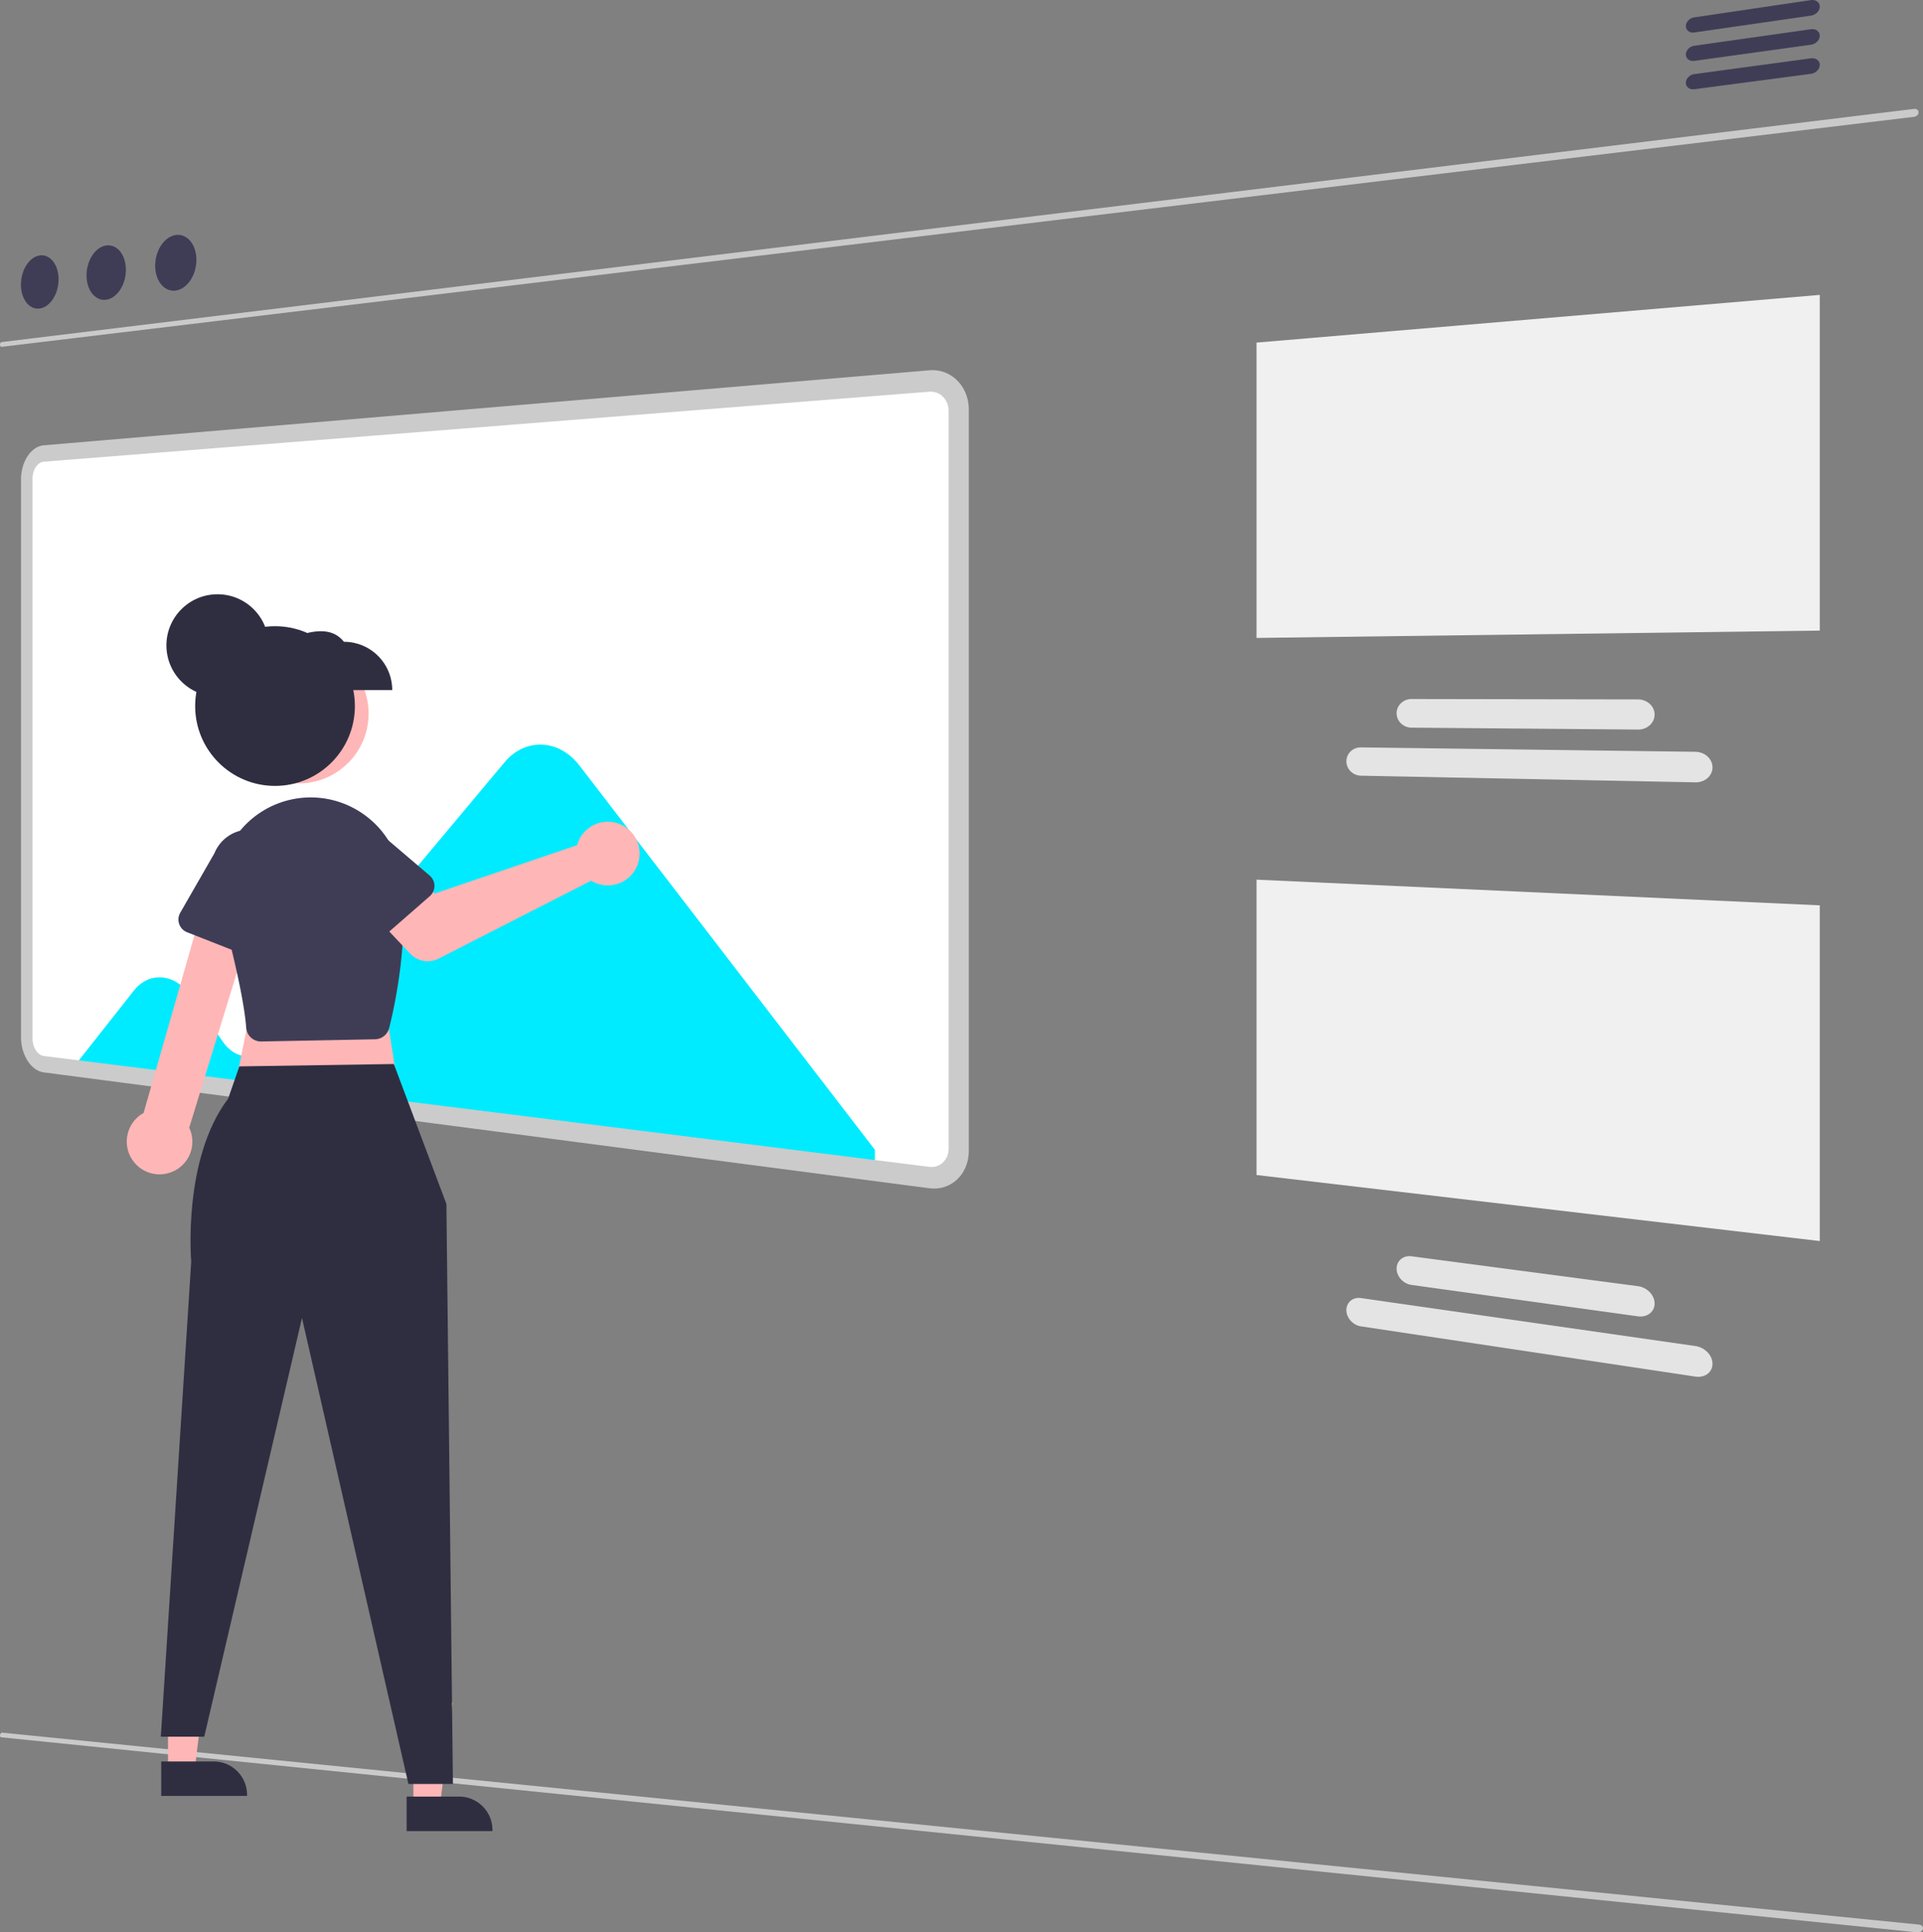 <svg data-name="Layer 1" xmlns="http://www.w3.org/2000/svg" width="601.985" height="604.99" viewBox="0 0 601.985 604.99" xmlns:xlink="http://www.w3.org/1999/xlink"><rect x="0" y="0" width="601.985" height="604.99" fill="#808080" stroke="none"/><path id="b71ccbba-e8b4-459a-9884-0222885cf9eb-355" data-name="Path 1" d="M898.163,184.085,299.529,256.092a.361.361,0,0,1-.203-.034.467.467,0,0,1-.166-.14.711.711,0,0,1-.112-.223.973.973,0,0,1-.04-.285,1.076,1.076,0,0,1,.041-.295.939.939,0,0,1,.114-.25.668.668,0,0,1,.166-.18.435.435,0,0,1,.203-.083l598.631-73.001a1.588,1.588,0,0,1,.564.029,1.284,1.284,0,0,1,.461.21,1.051,1.051,0,0,1,.311.357,1.002,1.002,0,0,1,.114.467,1.176,1.176,0,0,1-.114.498,1.488,1.488,0,0,1-.311.432,1.749,1.749,0,0,1-.461.322A1.788,1.788,0,0,1,898.163,184.085Z" transform="translate(-299.008 -147.505)" fill="#cacaca"/><path id="fbe4cf51-249d-4766-a31e-46e69d2d3573-356" data-name="Path 1" d="M899.241,752.487,299.391,691.425a.361.361,0,0,1-.19-.078.466.466,0,0,1-.131-.173.711.711,0,0,1-.06-.242.974.974,0,0,1,.023-.287,1.076,1.076,0,0,1,.105-.278.938.938,0,0,1,.166-.219.668.668,0,0,1,.201-.139.435.435,0,0,1,.216-.037L899.786,750.064a1.588,1.588,0,0,1,.544.152,1.284,1.284,0,0,1,.404.306,1.051,1.051,0,0,1,.225.416,1.002,1.002,0,0,1,.009.48,1.176,1.176,0,0,1-.221.46,1.488,1.488,0,0,1-.398.354,1.749,1.749,0,0,1-.52.213A1.788,1.788,0,0,1,899.241,752.487Z" transform="translate(-299.008 -147.505)" fill="#cacaca"/><path id="aefee446-e8cd-48bc-a6ae-8085c53a4aa5-357" data-name="Ellipse 1" d="M311.416,227.486a4.084,4.084,0,0,1,2.297.311,5.073,5.073,0,0,1,1.885,1.505,7.649,7.649,0,0,1,1.275,2.467,10.611,10.611,0,0,1,.467,3.188,11.959,11.959,0,0,1-.467,3.318,10.626,10.626,0,0,1-1.275,2.827,7.678,7.678,0,0,1-1.885,2.038,5.028,5.028,0,0,1-2.297.952,4.084,4.084,0,0,1-2.285-.349,5.125,5.125,0,0,1-1.858-1.525,7.706,7.706,0,0,1-1.249-2.454,10.629,10.629,0,0,1-.457-3.149,11.962,11.962,0,0,1,.457-3.277,10.674,10.674,0,0,1,1.248-2.808,7.763,7.763,0,0,1,1.858-2.049A5.088,5.088,0,0,1,311.416,227.486Z" transform="translate(-299.008 -147.505)" fill="#3f3d56"/><path id="a4b9cd5e-e7a9-439c-9762-a8720b874a73-358" data-name="Ellipse 2" d="M332.217,224.365a4.354,4.354,0,0,1,2.403.311,5.266,5.266,0,0,1,1.975,1.529,7.733,7.733,0,0,1,1.334,2.519,10.614,10.614,0,0,1,.488,3.26,11.993,11.993,0,0,1-.49,3.396,10.791,10.791,0,0,1-1.332,2.892,7.962,7.962,0,0,1-1.972,2.09,5.343,5.343,0,0,1-2.403.986,4.354,4.354,0,0,1-2.391-.351,5.316,5.316,0,0,1-1.944-1.555,7.79,7.79,0,0,1-1.309-2.505,10.633,10.633,0,0,1-.478-3.219,11.996,11.996,0,0,1,.478-3.353,10.837,10.837,0,0,1,1.305-2.877,8.047,8.047,0,0,1,1.944-2.099A5.405,5.405,0,0,1,332.217,224.365Z" transform="translate(-299.008 -147.505)" fill="#3f3d56"/><path id="a94385bb-e1a1-4da4-9c03-9925c8c84fb9-359" data-name="Ellipse 3" d="M353.991,221.093a4.654,4.654,0,0,1,2.518.307,5.475,5.475,0,0,1,2.066,1.563,7.824,7.824,0,0,1,1.4,2.574,10.619,10.619,0,0,1,.514,3.333,12.031,12.031,0,0,1-.514,3.477,10.969,10.969,0,0,1-1.4,2.969,8.27,8.27,0,0,1-2.066,2.146,5.686,5.686,0,0,1-2.518,1.015,4.65,4.65,0,0,1-2.504-.351,5.521,5.521,0,0,1-2.036-1.584,7.88,7.88,0,0,1-1.365-2.562,10.637,10.637,0,0,1-.501-3.288,12.032,12.032,0,0,1,.501-3.437,11.012,11.012,0,0,1,1.365-2.947,8.354,8.354,0,0,1,2.037-2.158A5.754,5.754,0,0,1,353.991,221.093Z" transform="translate(-299.008 -147.505)" fill="#3f3d56"/><path id="e9fb7174-288f-46c4-ab91-f423808d7a61-360" data-name="Path 2" d="M865.9,152.401l-36.502,5.277a2.751,2.751,0,0,1-1.026-.038,2.234,2.234,0,0,1-.837-.389,1.925,1.925,0,0,1-.563-.67,1.963,1.963,0,0,1-.207-.887,2.363,2.363,0,0,1,.207-.951,2.914,2.914,0,0,1,.563-.835,3.271,3.271,0,0,1,.837-.631,3.202,3.202,0,0,1,1.026-.337l36.501-5.399a2.97,2.97,0,0,1,1.08.031,2.372,2.372,0,0,1,.883.389,1.944,1.944,0,0,1,.813,1.604,2.379,2.379,0,0,1-.218.98,3.004,3.004,0,0,1-.595.862,3.474,3.474,0,0,1-1.963.997Z" transform="translate(-299.008 -147.505)" fill="#3f3d56"/><path id="f4f63b1d-19b6-4660-a2ee-fe9c59ab2b83-361" data-name="Path 3" d="M865.9,161.513l-36.502,5.054a2.753,2.753,0,0,1-1.026-.044,2.249,2.249,0,0,1-.837-.389,1.944,1.944,0,0,1-.563-.673,1.972,1.972,0,0,1-.207-.899,2.354,2.354,0,0,1,.207-.949,2.889,2.889,0,0,1,.563-.831,3.241,3.241,0,0,1,.837-.622,3.188,3.188,0,0,1,1.026-.331l36.501-5.175a2.972,2.972,0,0,1,1.08.038,2.388,2.388,0,0,1,.883.397,1.996,1.996,0,0,1,.596.69,1.976,1.976,0,0,1,.217.917,2.369,2.369,0,0,1-.218.978,2.977,2.977,0,0,1-.596.855,3.445,3.445,0,0,1-1.963.984Z" transform="translate(-299.008 -147.505)" fill="#3f3d56"/><path id="eb3f2030-579f-46ae-b7f9-06846804faba-362" data-name="Path 4" d="M865.9,170.625l-36.502,4.821a2.757,2.757,0,0,1-1.026-.051,2.266,2.266,0,0,1-.837-.397,1.946,1.946,0,0,1-.77-1.568,2.344,2.344,0,0,1,.206-.949,2.864,2.864,0,0,1,.564-.828,3.214,3.214,0,0,1,.837-.622,3.168,3.168,0,0,1,1.026-.325l36.501-4.942a2.974,2.974,0,0,1,1.08.045,2.405,2.405,0,0,1,.883.402,2.014,2.014,0,0,1,.596.694,1.984,1.984,0,0,1,.217.917,2.36,2.36,0,0,1-.218.977,2.955,2.955,0,0,1-.596.855,3.421,3.421,0,0,1-1.963.972Z" transform="translate(-299.008 -147.505)" fill="#3f3d56"/><path id="ed3b43a5-e52b-42db-ae2c-bbf19919dda8-363" data-name="Rectangle 1" d="M692.359,254.766l176.318-14.933V344.933l-176.318,2.301Z" transform="translate(-299.008 -147.505)" fill="#f0f0f0"/><path id="ac2eae0c-5080-4fe0-b0c3-f9d754c11698-364" data-name="Path 5" d="M829.756,392.443l-104.712-2.081a4.706,4.706,0,0,1-3.224-1.358,4.535,4.535,0,0,1-.974-1.422,4.344,4.344,0,0,1-.357-1.726,4.26,4.26,0,0,1,.357-1.711,4.332,4.332,0,0,1,.974-1.393,4.486,4.486,0,0,1,1.447-.928,4.636,4.636,0,0,1,1.777-.324l104.711,1.379a5.882,5.882,0,0,1,2.074.404,5.521,5.521,0,0,1,1.699,1.05,4.915,4.915,0,0,1,1.148,1.539,4.4,4.4,0,0,1,.421,1.875,4.309,4.309,0,0,1-.421,1.861,4.689,4.689,0,0,1-1.148,1.504,5.287,5.287,0,0,1-1.699.994,5.782,5.782,0,0,1-2.074.335Z" transform="translate(-299.008 -147.505)" fill="#e4e4e4"/><path id="b3e575b2-619a-4403-8cc7-960fb099e65d-365" data-name="Path 6" d="M811.767,375.92l-70.889-.596a4.855,4.855,0,0,1-1.819-.367,4.734,4.734,0,0,1-1.483-.971,4.517,4.517,0,0,1-.998-1.428,4.325,4.325,0,0,1,0-3.48,4.454,4.454,0,0,1,.998-1.418,4.665,4.665,0,0,1,1.482-.956,4.829,4.829,0,0,1,1.82-.349l70.889.121a5.635,5.635,0,0,1,2.022.375,5.292,5.292,0,0,1,1.656,1.018,4.77,4.77,0,0,1,1.12,1.511,4.346,4.346,0,0,1,0,3.689,4.703,4.703,0,0,1-1.119,1.498,5.222,5.222,0,0,1-1.656,1.001,5.606,5.606,0,0,1-2.022.355Z" transform="translate(-299.008 -147.505)" fill="#e4e4e4"/><path id="b6f8ac03-6581-403f-aeca-47fca949167f-366" data-name="Rectangle 2" d="M692.359,422.913l176.318,8.039V536.053L692.359,515.38Z" transform="translate(-299.008 -147.505)" fill="#f0f0f0"/><path id="a17e3a22-ba16-4351-b475-1e8c7f62d0cf-367" data-name="Path 7" d="M829.756,578.492,725.044,562.767a5.223,5.223,0,0,1-1.777-.614,5.643,5.643,0,0,1-1.447-1.166,5.414,5.414,0,0,1-.974-1.547,4.685,4.685,0,0,1-.357-1.772,3.939,3.939,0,0,1,.357-1.667,3.605,3.605,0,0,1,.974-1.264,3.798,3.798,0,0,1,1.447-.739,4.432,4.432,0,0,1,1.777-.093l104.711,15.022a6.461,6.461,0,0,1,2.074.674,6.614,6.614,0,0,1,1.699,1.271,5.897,5.897,0,0,1,1.148,1.691,4.772,4.772,0,0,1,.421,1.93,3.96,3.96,0,0,1-.421,1.806,3.888,3.888,0,0,1-1.148,1.354,4.517,4.517,0,0,1-1.699.773,5.57,5.57,0,0,1-2.074.065Z" transform="translate(-299.008 -147.505)" fill="#e4e4e4"/><path id="e3c2f847-4324-4f71-a395-b34127131530-368" data-name="Path 8" d="M811.767,559.627l-70.889-9.833a5.345,5.345,0,0,1-1.819-.604,5.686,5.686,0,0,1-1.482-1.166,5.397,5.397,0,0,1-.998-1.555,4.665,4.665,0,0,1-.366-1.79,3.965,3.965,0,0,1,.365-1.69,3.706,3.706,0,0,1,.998-1.288,3.951,3.951,0,0,1,1.482-.763,4.599,4.599,0,0,1,1.82-.112l70.889,9.357a6.173,6.173,0,0,1,2.022.638,6.336,6.336,0,0,1,1.656,1.234,5.723,5.723,0,0,1,1.119,1.655,4.724,4.724,0,0,1,.411,1.9,3.986,3.986,0,0,1-.411,1.788,3.901,3.901,0,0,1-1.119,1.352,4.445,4.445,0,0,1-1.656.785,5.372,5.372,0,0,1-2.022.091Z" transform="translate(-299.008 -147.505)" fill="#e4e4e4"/><path id="e0ac5af8-db2c-46e2-8c29-d7faefa5f799-369" data-name="Path 9" d="M589.933,516.175,312.716,480.682a4.539,4.539,0,0,1-2.08-.86,6.848,6.848,0,0,1-1.692-1.825,9.476,9.476,0,0,1-1.138-2.528,10.776,10.776,0,0,1-.418-2.972V297.429a10.575,10.575,0,0,1,.418-2.955,8.997,8.997,0,0,1,1.138-2.472,6.396,6.396,0,0,1,1.691-1.749,4.336,4.336,0,0,1,2.08-.764l277.217-22.698a8.155,8.155,0,0,1,6.478,2.372,8.999,8.999,0,0,1,1.978,2.993,10.086,10.086,0,0,1,.73,3.804V507.428a9.832,9.832,0,0,1-.73,3.77,8.448,8.448,0,0,1-1.978,2.902,7.758,7.758,0,0,1-2.92,1.749A8.08,8.08,0,0,1,589.933,516.175Z" transform="translate(-299.008 -147.505)" fill="#fff"/><path id="ef100bb2-3038-4c55-8635-fb645de4c704-370" data-name="Path 10" d="M480.322,387.08a18.362,18.362,0,0,0-2.502-2.658,16.407,16.407,0,0,0-2.845-1.989,14.811,14.811,0,0,0-3.093-1.274,13.777,13.777,0,0,0-3.247-.516,13.437,13.437,0,0,0-3.239.273,13.83,13.83,0,0,0-3.072,1.03,14.884,14.884,0,0,0-2.819,1.739,16.484,16.484,0,0,0-2.48,2.402l-74.592,89.143a8.469,8.469,0,0,1-3.217,2.427,7.231,7.231,0,0,1-3.633.51,8.411,8.411,0,0,1-3.609-1.337,11.592,11.592,0,0,1-3.155-3.117l-9.881-14.205a15.452,15.452,0,0,0-4.289-4.247,10.837,10.837,0,0,0-4.83-1.728,9.331,9.331,0,0,0-4.783.809,11.334,11.334,0,0,0-4.165,3.365l-17.876,22.666L572.891,511.924v-4.432Z" transform="translate(-299.008 -147.505)" fill="#00ebff"/><path id="b26a6d5f-b740-4ee8-acda-543250f0498e-371" data-name="Path 11" d="M589.932,519.521l-277.216-36.27a6.095,6.095,0,0,1-2.785-1.16,9.195,9.195,0,0,1-2.263-2.45,12.711,12.711,0,0,1-1.519-3.385,14.444,14.444,0,0,1-.558-3.974V297.561a14.171,14.171,0,0,1,.558-3.948,12.069,12.069,0,0,1,1.519-3.315,8.588,8.588,0,0,1,2.262-2.346,5.821,5.821,0,0,1,2.785-1.032L589.932,263.439a10.931,10.931,0,0,1,8.699,3.163,12.058,12.058,0,0,1,2.663,4.015,13.518,13.518,0,0,1,.983,5.11V507.805a13.177,13.177,0,0,1-.983,5.065,11.318,11.318,0,0,1-2.663,3.892,10.397,10.397,0,0,1-3.927,2.339,10.838,10.838,0,0,1-4.773.421ZM312.716,292.059a2.857,2.857,0,0,0-1.373.501,4.213,4.213,0,0,0-1.118,1.152,5.931,5.931,0,0,0-.753,1.633,6.974,6.974,0,0,0-.277,1.951V472.709a7.11,7.11,0,0,0,.277,1.963,6.247,6.247,0,0,0,.753,1.669,4.51,4.51,0,0,0,1.12,1.209,2.99,2.99,0,0,0,1.373.564l277.216,34.707a5.328,5.328,0,0,0,2.344-.22,5.119,5.119,0,0,0,1.921-1.157,5.575,5.575,0,0,0,1.3-1.913,6.487,6.487,0,0,0,.479-2.481V276.191a6.655,6.655,0,0,0-.479-2.503,5.938,5.938,0,0,0-1.3-1.973,5.38,5.38,0,0,0-4.266-1.574Z" transform="translate(-299.008 -147.505)" fill="#cbcbcb"/><polygon points="52.59 554.197 60.925 554.196 64.89 522.047 52.589 522.048 52.59 554.197" fill="#ffb6b6"/><path d="M349.472,698.981l16.415-.001h.001a10.461,10.461,0,0,1,10.461,10.46v.34l-26.875.001Z" transform="translate(-299.008 -147.505)" fill="#2f2e41"/><polygon points="129.414 565.197 137.749 565.196 141.714 533.047 129.413 533.048 129.414 565.197" fill="#ffb6b6"/><path d="M426.296,709.981l16.415-.001h.001a10.461,10.461,0,0,1,10.461,10.46v.34l-26.875.001Z" transform="translate(-299.008 -147.505)" fill="#2f2e41"/><polygon points="119.351 306.919 124.79 341.592 73.12 342.272 79.919 308.959 119.351 306.919" fill="#ffb6b6"/><path d="M422.298,480.631,438.754,524.45l2.04,181.592H426.856l-33.313-145.899L362.95,691.233H349.353l9.518-148.767s-2.807-32.067,11.558-50.989l3.496-10.101Z" transform="translate(-299.008 -147.505)" fill="#2f2e41"/><path d="M351.709,514.79a10.2,10.2,0,0,0,6.535-14.209L380.225,428.918,364.057,425.713l-20.104,70.245A10.255,10.255,0,0,0,351.709,514.79Z" transform="translate(-299.008 -147.505)" fill="#ffb6b6"/><path d="M380.699,473.574a4.632,4.632,0,0,1-.898-.089h0a4.646,4.646,0,0,1-3.722-4.209c-.511-6.998-3.043-19.178-7.527-36.204a28.654,28.654,0,0,1,45.246-29.921,28.284,28.284,0,0,1,10.913,19.342c2.228,19.623-1.973,39.324-3.882,46.884a4.656,4.656,0,0,1-4.414,3.508l-35.617.688C380.765,473.574,380.732,473.574,380.699,473.574Z" transform="translate(-299.008 -147.505)" fill="#3f3d56"/><path d="M480.206,410.625a9.995,9.995,0,0,0-.526,1.483l-44.582,15.149-8.615-7.526-13.057,11.516,13.956,14.805a7.596,7.596,0,0,0,8.982,1.554l47.706-24.368a9.966,9.966,0,1,0-3.864-12.615Z" transform="translate(-299.008 -147.505)" fill="#ffb6b6"/><path d="M433.544,428.086l-16.252,14.195a4.273,4.273,0,0,1-6.405-.909l-11.625-18.102a11.866,11.866,0,0,1,17.919-15.559l16.324,13.905a4.273,4.273,0,0,1,.039,6.47Z" transform="translate(-299.008 -147.505)" fill="#3f3d56"/><path d="M377.657,447.267l-20.084-7.89a4.273,4.273,0,0,1-2.143-6.105l10.716-18.654a11.866,11.866,0,0,1,22.062,8.742l-4.826,20.893a4.273,4.273,0,0,1-5.725,3.014Z" transform="translate(-299.008 -147.505)" fill="#3f3d56"/><circle cx="93.537" cy="223.418" r="21.847" fill="#ffb6b6"/><path d="M421.792,363.559H387.102V348.438c7.614-3.025,15.065-5.597,19.569,0a15.121,15.121,0,0,1,15.121,15.121Z" transform="translate(-299.008 -147.505)" fill="#2f2e41"/><circle cx="86.095" cy="221.054" r="25" fill="#2f2e41"/><circle cx="68.095" cy="202.054" r="16" fill="#2f2e41"/></svg>